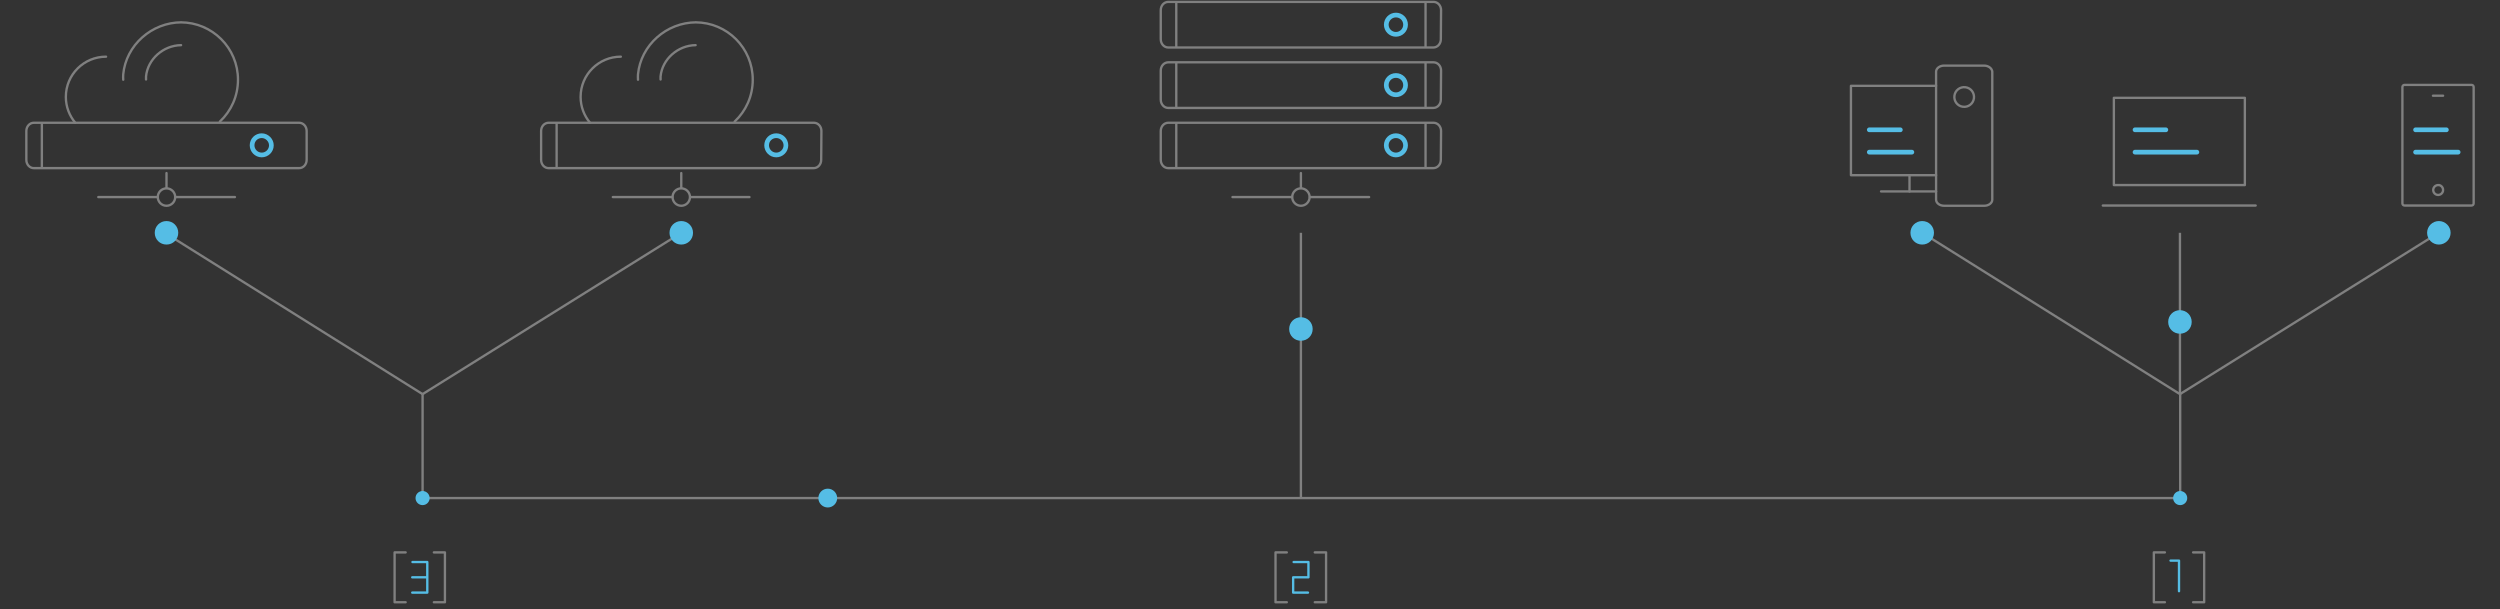 <?xml version="1.0" encoding="utf-8"?>
<!-- Generator: Adobe Illustrator 24.3.0, SVG Export Plug-In . SVG Version: 6.00 Build 0)  -->
<svg version="1.1" id="Layer_1" xmlns="http://www.w3.org/2000/svg" xmlns:xlink="http://www.w3.org/1999/xlink" x="0px" y="0px"
	 viewBox="0 0 1063.1 259" style="enable-background:new 0 0 1063.1 259;" xml:space="preserve">
<rect x="0" y="0" width="1063.1" height="259" fill="#333333" stroke="none"/>
<style type="text/css">
	.balancingrtl0{fill:none;stroke:#808080;stroke-linecap:round;stroke-linejoin:round;stroke-miterlimit:10;}
	.balancingrtl1{fill:#FFFFFF;stroke:#55bde5;stroke-width:2;stroke-linecap:round;stroke-linejoin:round;stroke-miterlimit:10;}
	.balancingrtl2{fill:none;stroke:#808080;stroke-miterlimit:10;}
	.balancingrtl3{fill:none;stroke:#55bde5;stroke-linecap:round;stroke-linejoin:round;stroke-miterlimit:10;}
	.balancingrtl4{fill:none;stroke:#55bde5;stroke-width:2;stroke-linecap:round;stroke-linejoin:round;stroke-miterlimit:10;}
	.balancingrtl5{fill:#55bde5;}
</style>
<path class="balancingrtl0" d="M898.9,41.6h55.7v37.1h-55.7V41.6z M894.2,87.4h65"/>
<path id="svg-concept" class="balancingrtl1" d="M907.9,55.2H921 M907.9,64.7h26.3 M1027.2,55.2h13.1 M1027.2,64.7h18.1 M794.9,55.2h13.2
	 M794.9,64.7H813"/>
<circle class="balancingrtl0" cx="553.2" cy="83.8" r="3.7"/>
<path class="balancingrtl0" d="M553.2,73.6v6.3 M524.1,83.8h25.3 M557,83.8h25.2"/>
<circle class="balancingrtl0" cx="70.8" cy="83.8" r="3.7"/>
<path class="balancingrtl0" d="M70.8,73.6v6.3 M41.8,83.8H67 M74.6,83.8h25.3"/>
<path class="balancingrtl0" d="M52.4,33.9c0-0.8-0.1-1.5,0-2.3C53.6,19.2,64.5,9.5,77.2,9.5h-0.4c13.5,0,24.4,10.9,24.4,24.4
	c0,7-2.9,13.3-7.7,17.8"/>
<path class="balancingrtl0" d="M77,19.2c-7.6,0.1-14.2,6-14.9,13.3v1.3"/>
<path class="balancingrtl0" d="M45.1,24.1c-9.4,0-17.1,7.6-17.1,17.1c0,4.2,1.5,8,4,11"/>
<polyline class="balancingrtl0" points="823.3,74.5 787.1,74.5 787.1,36.5 823.3,36.5 "/>
<line class="balancingrtl0" x1="812" y1="74.5" x2="812" y2="81.4"/>
<line class="balancingrtl0" x1="823.3" y1="81.4" x2="799.9" y2="81.4"/>
<path class="balancingrtl0" d="M843.7,27.9h-17c-1.9,0-3.4,1.2-3.4,2.6v54.4c0,1.4,1.5,2.6,3.4,2.6h17.1c1.9,0,3.4-1.2,3.4-2.6V30.5
	C847.1,29.1,845.6,27.9,843.7,27.9z"/>
<path class="balancingrtl0" d="M835.8,37.1c2.3,0.3,3.9,2.4,3.6,4.7s-2.4,3.9-4.7,3.6c-2.3-0.3-3.9-2.4-3.6-4.7S833.5,36.8,835.8,37.1z"/>
<path class="balancingrtl0" d="M1021.6,86.5V37c0-0.5,0.4-0.9,0.9-0.9h28.5c0.5,0,0.9,0.4,0.9,0.9v49.5c0,0.5-0.4,0.9-0.9,0.9h-28.5
	C1022,87.4,1021.6,87,1021.6,86.5"/>
<line class="balancingrtl0" x1="1034.6" y1="40.7" x2="1038.9" y2="40.7"/>
<path class="balancingrtl0" d="M1038.9,80.8c0,1.2-1,2.1-2.1,2.1c-1.2,0-2.1-1-2.1-2.1c0-1.2,1-2.1,2.1-2.1
	C1037.9,78.6,1038.9,79.6,1038.9,80.8z"/>
<line class="balancingrtl2" x1="179.7" y1="211.8" x2="926.6" y2="211.8"/>
<line class="balancingrtl2" x1="927" y1="99" x2="927" y2="167.6"/>
<path class="balancingrtl0" d="M915.9,256.1v-21.2 M915.9,234.9h4.7 M915.9,256.1h4.7 M932.6,234.9h4.7 M937.3,234.9v21.2 M937.3,256.1h-4.7"
	/>
<path id="svg-concept" class="balancingrtl3" d="M926.6,251.4v-13 M926.6,238.4H923"/>
<path class="balancingrtl0" d="M167.8,256.1v-21.2 M167.8,234.9h4.7 M167.8,256.1h4.7 M184.5,234.9h4.7 M189.2,234.9v21.2 M189.2,256.1h-4.7"
	/>
<path id="svg-concept" class="balancingrtl3" d="M181.7,252v-13 M175.3,245.5h6.4 M181.7,239h-6.3 M175.3,252h6.2"/>
<path class="balancingrtl0" d="M542.4,256.1v-21.2 M542.4,234.9h4.8 M542.4,256.1h4.8 M559.1,234.9h4.8 M563.9,234.9v21.2 M563.9,256.1h-4.8"
	/>
<path id="svg-concept" class="balancingrtl3" d="M556.4,245.5V239 M550,245.5h6.4 M556.4,239h-6.3 M549.9,245.5v6.5 M549.9,252h6.3"/>
<line class="balancingrtl2" x1="179.7" y1="167.6" x2="179.7" y2="211.8"/>
<line class="balancingrtl2" x1="1037" y1="99" x2="927" y2="167.6"/>
<line class="balancingrtl2" x1="553.2" y1="99" x2="553.2" y2="211.8"/>
<line class="balancingrtl2" x1="927.1" y1="167.6" x2="927.1" y2="211.8"/>
<line class="balancingrtl2" x1="817.4" y1="99" x2="927" y2="167.6"/>
<line class="balancingrtl2" x1="289.7" y1="99" x2="179.7" y2="167.6"/>
<line class="balancingrtl2" x1="70.1" y1="99" x2="179.7" y2="167.6"/>
<path class="balancingrtl0" d="M612.7,16.7c0,1.9-1.4,3.5-3.2,3.5H496.8c-1.8,0-3.2-1.6-3.2-3.5V4.3c0-1.9,1.4-3.5,3.2-3.5h112.8
	c1.8,0,3.2,1.6,3.2,3.5L612.7,16.7L612.7,16.7z M500.2,0.9v19.2 M606.2,0.9v19.3"/>
<g>
	<path id="svg-concept" class="balancingrtl4" d="M597.7,10.5c0,2.3-1.9,4.1-4.1,4.1c-2.3,0-4.1-1.9-4.1-4.1s1.8-4.1,4.1-4.1
		S597.7,8.2,597.7,10.5z"/>
</g>
<path class="balancingrtl0" d="M612.7,42.4c0,1.9-1.4,3.5-3.2,3.5H496.8c-1.8,0-3.2-1.6-3.2-3.5V30c0-1.9,1.4-3.5,3.2-3.5h112.8
	c1.8,0,3.2,1.6,3.2,3.5L612.7,42.4L612.7,42.4z M500.2,26.5v19.3 M606.2,26.5v19.3"/>
<g>
	<path id="svg-concept" class="balancingrtl4" d="M597.7,36.2c0,2.3-1.9,4.1-4.1,4.1c-2.3,0-4.1-1.9-4.1-4.1c0-2.3,1.8-4.1,4.1-4.1
		S597.7,33.9,597.7,36.2z"/>
</g>
<path class="balancingrtl0" d="M612.7,68c0,1.9-1.4,3.5-3.2,3.5H496.8c-1.8,0-3.2-1.6-3.2-3.5V55.7c0-1.9,1.4-3.5,3.2-3.5h112.8
	c1.8,0,3.2,1.6,3.2,3.5L612.7,68L612.7,68z M500.2,52.2v19.2 M606.2,52.2v19.3"/>
<g>
	<path id="svg-concept" class="balancingrtl4" d="M597.7,61.8c0,2.3-1.9,4.1-4.1,4.1c-2.3,0-4.1-1.9-4.1-4.1c0-2.3,1.8-4.1,4.1-4.1
		S597.7,59.6,597.7,61.8z"/>
</g>
<g>
	<path class="balancingrtl0" d="M130.4,68c0,1.9-1.4,3.5-3.2,3.5H14.4c-1.8,0-3.2-1.6-3.2-3.5V55.7c0-1.9,1.4-3.5,3.2-3.5h112.8
		c1.8,0,3.2,1.6,3.2,3.5L130.4,68L130.4,68z M17.8,52.2v19.2"/>
	<path id="svg-concept" class="balancingrtl4" d="M115.4,61.8c0,2.3-1.9,4.1-4.1,4.1c-2.3,0-4.1-1.9-4.1-4.1c0-2.3,1.8-4.1,4.1-4.1
		C113.5,57.7,115.4,59.6,115.4,61.8z"/>
</g>
<g>
	<circle class="balancingrtl0" cx="289.7" cy="83.8" r="3.7"/>
	<path class="balancingrtl0" d="M289.7,73.6v6.3 M260.6,83.8h25.3 M293.5,83.8h25.2"/>
</g>
<path class="balancingrtl0" d="M271.3,33.9c0-0.8-0.1-1.5,0-2.3c1.2-12.4,12.1-22.1,24.8-22.1h-0.4c13.5,0,24.4,10.9,24.4,24.4
	c0,7-2.9,13.3-7.7,17.8"/>
<path class="balancingrtl0" d="M295.8,19.2c-7.6,0.1-14.2,6-14.9,13.3v1.3 M264,24.1c-9.4,0-17.1,7.6-17.1,17.1c0,4.2,1.5,8,4,11"/>
<g>
	<path class="balancingrtl0" d="M349.2,68c0,1.9-1.4,3.5-3.2,3.5H233.3c-1.8,0-3.2-1.6-3.2-3.5V55.7c0-1.9,1.4-3.5,3.2-3.5h112.8
		c1.8,0,3.2,1.6,3.2,3.5L349.2,68L349.2,68z M236.7,52.2v19.2"/>
	<path id="svg-concept" class="balancingrtl4" d="M334.2,61.8c0,2.3-1.9,4.1-4.1,4.1c-2.3,0-4.1-1.9-4.1-4.1c0-2.3,1.8-4.1,4.1-4.1
		S334.2,59.6,334.2,61.8z"/>
</g>
<circle id="svg-ico" class="balancingrtl5" cx="179.7" cy="211.8" r="3"/>
<circle id="svg-ico" class="balancingrtl5" cx="927.1" cy="211.8" r="3"/>
<g>
	<path id="svg-ico" class="balancingrtl5" d="M822.4,99c0,2.8-2.2,5-5,5s-5-2.2-5-5s2.2-5,5-5S822.4,96.2,822.4,99z"/>
	
		<animateMotion  accumulate="none" additive="replace" begin="0s" calcMode="paced" dur="4s" fill="remove" path="M0 0 105 66 0 0" repeatCount="indefinite" restart="always">
		</animateMotion>
</g>
<g>
	<path id="svg-ico" class="balancingrtl5" d="M932,136.9c0,2.8-2.2,5-5,5s-5-2.2-5-5s2.2-5,5-5S932,134.1,932,136.9z"/>
	
		<animateMotion  accumulate="none" additive="replace" begin="0s" calcMode="paced" dur="3s" fill="remove" path="M0, 67 0 -35 0 67" repeatCount="indefinite" restart="always">
		</animateMotion>
</g>
<g>
	<path id="svg-ico" class="balancingrtl5" d="M1042.1,99c0,2.8-2.3,5-5,5s-5-2.2-5-5s2.3-5,5-5S1042.1,96.2,1042.1,99z"/>
	
		<animateMotion  accumulate="none" additive="replace" begin="0s" calcMode="paced" dur="3s" fill="remove" path="M0 0 -105 66 0 0" repeatCount="indefinite" restart="always">
		</animateMotion>
</g>
<g>
	<path id="svg-ico" class="balancingrtl5" d="M356,211.8c0,2.2-1.8,4-4,4s-4-1.8-4-4s1.8-4,4-4S356,209.6,356,211.8z"/>
	
		<animateMotion  accumulate="none" additive="replace" begin="0s" calcMode="paced" dur="12s" fill="remove" path="M570, 0 -165 0 570 0" repeatCount="indefinite" restart="always">
		</animateMotion>
</g>
<g>
	<path id="svg-ico" class="balancingrtl5" d="M558.2,139.9c0,2.8-2.2,5-5,5s-5-2.2-5-5s2.2-5,5-5S558.2,137.1,558.2,139.9z"/>
	
		<animateMotion  accumulate="none" additive="replace" begin="0s" calcMode="paced" dur="4s" fill="remove" path="M0, 67 0 -35 0 67" repeatCount="indefinite" restart="always">
		</animateMotion>
</g>
<g>
	<path id="svg-ico" class="balancingrtl5" d="M75.8,99c0,2.8-2.2,5-5,5s-5-2.2-5-5s2.2-5,5-5S75.8,96.2,75.8,99z"/>
	
		<animateMotion  accumulate="none" additive="replace" begin="0s" calcMode="paced" dur="3s" fill="remove" path="M0 0 105 66 0 0" repeatCount="indefinite" restart="always">
		</animateMotion>
</g>
<g>
	<path id="svg-ico" class="balancingrtl5" d="M294.7,99c0,2.8-2.2,5-5,5s-5-2.2-5-5s2.2-5,5-5S294.7,96.2,294.7,99z"/>
	
		<animateMotion  accumulate="none" additive="replace" begin="0s" calcMode="paced" dur="4s" fill="remove" path="M0 0 -105 66 0 0" repeatCount="indefinite" restart="always">
		</animateMotion>
</g>
</svg>
